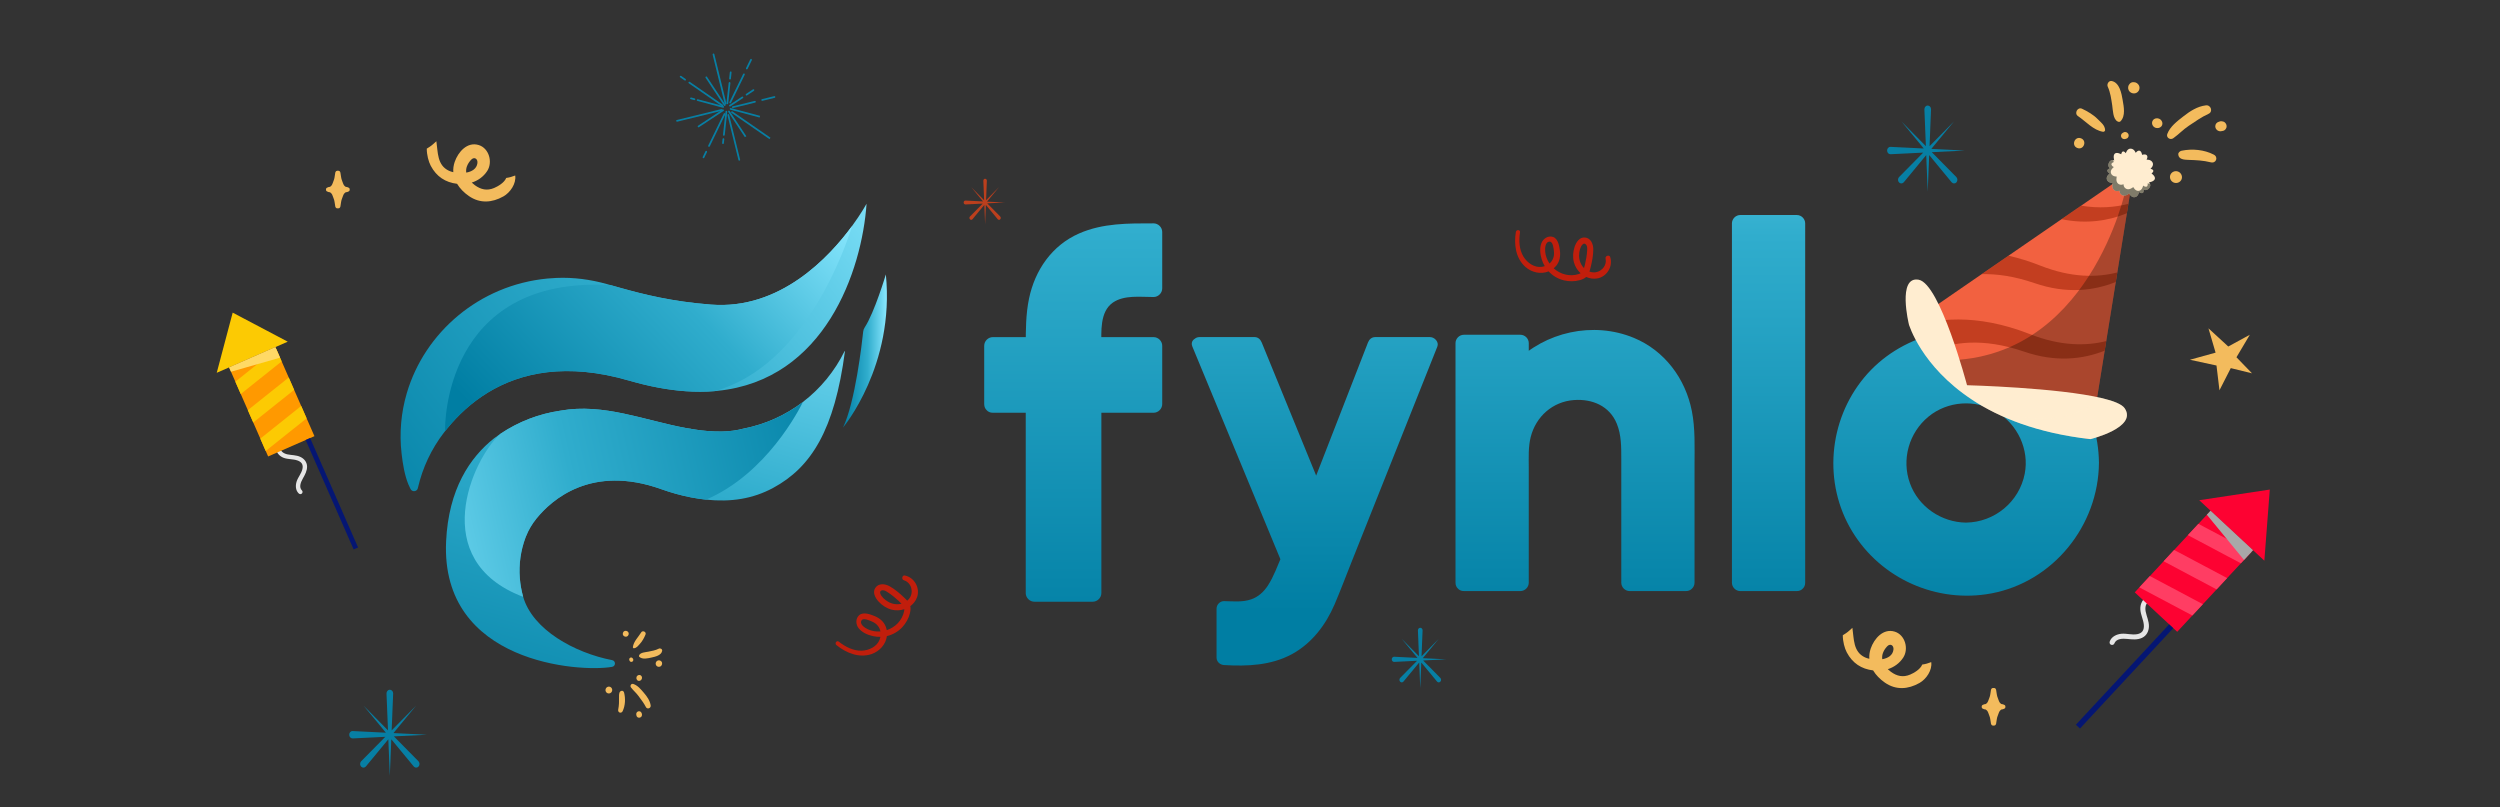 <svg xmlns="http://www.w3.org/2000/svg" xmlns:xlink="http://www.w3.org/1999/xlink" viewBox="0 0 1920 619.83"><rect x="0" y="0" width="1920" height="619.83" fill="#333333" stroke="none"/><defs><style> .cls-1 { fill: url(#linear-gradient-15); } .cls-2 { fill: url(#linear-gradient-13); } .cls-3 { fill: #931c00; } .cls-4 { fill: #f3bb5d; } .cls-5 { fill: #bc3f1d; } .cls-6 { fill: #c11e0c; } .cls-7 { fill: url(#linear-gradient-2); } .cls-8 { fill: url(#linear-gradient-10); } .cls-9 { fill: url(#linear-gradient-12); } .cls-10 { fill: #fff; } .cls-11 { fill: url(#linear-gradient-4); } .cls-12, .cls-13 { fill: #ffedd0; } .cls-14, .cls-13 { opacity: .3; } .cls-14, .cls-15 { fill: #000901; } .cls-14, .cls-16 { mix-blend-mode: overlay; } .cls-13, .cls-17, .cls-18 { mix-blend-mode: multiply; } .cls-19 { fill: #f26140; } .cls-20 { fill: url(#linear-gradient-3); } .cls-21 { fill: url(#linear-gradient-5); } .cls-16 { opacity: .5; } .cls-22 { isolation: isolate; } .cls-23 { fill: url(#linear-gradient-8); } .cls-24 { fill: #077fa4; } .cls-25 { fill: url(#linear-gradient-14); } .cls-26 { fill: #fcca03; } .cls-17 { fill: #ffd966; } .cls-27 { fill: #051673; } .cls-28 { fill: url(#linear-gradient-17); } .cls-29 { fill: url(#linear-gradient-7); } .cls-30 { fill: url(#linear-gradient-9); } .cls-31 { fill: url(#linear-gradient-11); } .cls-32 { fill: url(#linear-gradient-6); } .cls-33 { fill: #f90; } .cls-18 { fill: #a8a8a8; } .cls-34 { fill: #ff3d63; } .cls-35 { fill: #fd0232; } .cls-36 { fill: url(#linear-gradient-16); } .cls-37 { fill: url(#linear-gradient); } .cls-38 { fill: #e6e6e6; } </style><linearGradient id="linear-gradient" x1="270.44" y1="419.68" x2="679.5" y2="108.12" gradientUnits="userSpaceOnUse"><stop offset="0" stop-color="#007ea3"></stop><stop offset=".56" stop-color="#30adcd"></stop><stop offset="1" stop-color="#8ae8ff"></stop></linearGradient><linearGradient id="linear-gradient-2" x1="421.58" y1="616.5" x2="544.66" y2="160.75" xlink:href="#linear-gradient"></linearGradient><linearGradient id="linear-gradient-3" x1="512.87" y1="766.5" x2="513.29" y2="763.56" gradientTransform="translate(-68.01 -366.51) rotate(-7.04)" xlink:href="#linear-gradient"></linearGradient><linearGradient id="linear-gradient-4" x1="667.73" y1="330.32" x2="264.29" y2="420.75" xlink:href="#linear-gradient"></linearGradient><linearGradient id="linear-gradient-5" x1="394.4" y1="346.52" x2="620.72" y2="132.11" xlink:href="#linear-gradient"></linearGradient><linearGradient id="linear-gradient-6" x1="647.43" y1="269.54" x2="681.15" y2="269.54" xlink:href="#linear-gradient"></linearGradient><linearGradient id="linear-gradient-7" x1="824.21" y1="501.71" x2="824.21" y2="-70.69" xlink:href="#linear-gradient"></linearGradient><linearGradient id="linear-gradient-8" x1="824.21" y1="501.71" x2="824.21" y2="-70.69" xlink:href="#linear-gradient"></linearGradient><linearGradient id="linear-gradient-9" x1="1009.81" y1="469.61" x2="1009.81" y2="-27.22" xlink:href="#linear-gradient"></linearGradient><linearGradient id="linear-gradient-10" x1="1009.74" y1="469.61" x2="1009.74" y2="-27.22" xlink:href="#linear-gradient"></linearGradient><linearGradient id="linear-gradient-11" x1="1209.62" y1="492.31" x2="1209.62" y2="-62.14" xlink:href="#linear-gradient"></linearGradient><linearGradient id="linear-gradient-12" x1="1209.65" y1="492.31" x2="1209.65" y2="-62.14" xlink:href="#linear-gradient"></linearGradient><linearGradient id="linear-gradient-13" x1="1358.24" y1="492.31" x2="1358.24" y2="-62.14" xlink:href="#linear-gradient"></linearGradient><linearGradient id="linear-gradient-14" x1="1358.24" y1="492.31" x2="1358.24" y2="-62.14" xlink:href="#linear-gradient"></linearGradient><linearGradient id="linear-gradient-15" x1="1509.9" y1="492.31" x2="1509.9" y2="-62.14" xlink:href="#linear-gradient"></linearGradient><linearGradient id="linear-gradient-16" x1="1510.01" y1="492.31" x2="1510.01" y2="-62.14" xlink:href="#linear-gradient"></linearGradient><linearGradient id="linear-gradient-17" x1="1509.94" y1="492.31" x2="1509.94" y2="-62.14" xlink:href="#linear-gradient"></linearGradient></defs><g class="cls-22"><g id="Layer_1" data-name="Layer 1"><g><g><g><g><path class="cls-37" d="M313.64,372.08c-2.93-7.35-4.26-15.4-5.21-23.57-1.86-16.06-.35-31.77,3.96-46.47,13.68-46.64,55.61-83.11,108.04-88.13,2.27-.21,4.54-.37,6.79-.46,13.21-.57,26.4,1.17,39.06,4.77.89.25,1.78.5,2.68.76,2.13.6,4.29,1.22,6.49,1.84.26.07.52.15.78.22,18.5,5.18,39.85,10.56,69.81,12.91,52.95,4.15,90.7-36.27,108.32-60.34,7.13-9.74,10.96-16.8,11.17-17.13-3.56,51.2-31.85,135.44-114.58,143.71-.71.07-1.42.13-2.15.2-7.03.58-14.51.62-22.44.05-13.12-.94-27.48-3.56-43.24-8.14-47.82-13.91-82.97-6.3-108.3,9.11-12.78,7.76-23.06,17.52-31.21,27.49,0,0-.02,0-.02.02-.03.03-.06.07-.07.1-.55.66-1.08,1.32-1.6,1.99-.39.5-.78.99-1.16,1.49-9.52,12.42-16.22,26.74-19.75,41.98-.03.13-.06.27-.09.4-.64,2.8-4.46,3.21-5.67.6l-1.6-3.42Z"></path><path class="cls-7" d="M648.61,269.77c.08-.17.33-.09.3.1-7.96,60.4-25.89,89.1-55.26,104.91-15.36,8.27-32.22,10.99-51.45,8.95-3.68-.4-7.46-.96-11.33-1.7-7.89-1.51-15.63-3.71-23.19-6.41-53.44-19.06-83.93,8.16-95.63,22.57-3.36,4.14-6.12,8.76-8.07,13.72-.16.35-.3.71-.43,1.06-3.6,9.66-5.19,20.24-4.32,31.17.39,4.84,1.25,9.53,2.51,14.03,7.22,25.5,39.6,43.24,68.42,48.83,2.91.56,2.79,4.75-.15,5.15,0,0,0,0,0,0-24.23,4.35-131.75-2.49-127.4-96.33,1.87-40.31,18.4-64.54,36.65-79.05.06-.05.14-.12.2-.16,1.65-1.23,3.34-2.44,5.06-3.59,13.44-8.98,29.02-15.17,46.02-17.65.11-.02.17-.02.17-.02,32.81-5.8,64.24,7.52,96.21,13.43,5.31.99,10.64,1.77,15.99,2.22h.04c3.73.32,7.47.47,11.22.43,6.01-.06,11.72-.88,17.16-2.31,16.94-3.32,32.29-10.46,45.29-20.4,13.52-10.34,24.47-23.71,31.97-38.96Z"></path><path class="cls-20" d="M542.93,331c-5.43-.34-10.77-1.09-15.99-2.21,5.32.98,10.64,1.76,15.99,2.21Z"></path><path class="cls-11" d="M616.64,308.72c-2.78,5.7-27.92,55.19-74.43,75-3.68-.4-7.46-.96-11.33-1.7-7.89-1.51-15.63-3.71-23.19-6.41-53.44-19.06-83.93,8.16-95.63,22.57-3.36,4.14-6.12,8.76-8.07,13.72-.16.35-.3.71-.43,1.06-3.6,9.66-5.19,20.24-4.32,31.17.39,4.84,1.25,9.53,2.51,14.03.01.14.01.21.01.21-74.01-28.05-38.91-105.75-17.81-124.86.19-.17.39-.34.58-.5,13.48-9.01,29.13-15.21,46.2-17.67,32.81-5.8,64.24,7.52,96.21,13.43,5.31.99,10.64,1.77,15.99,2.22h.04c3.73.32,7.47.47,11.22.43,6.01-.06,11.72-.88,17.16-2.31,16.94-3.32,32.29-10.46,45.29-20.4Z"></path><path class="cls-21" d="M654.37,173.61c-4.8,15.62-35.74,107.55-105.56,126.78-7.03.58-14.51.62-22.44.05-13.12-.94-27.48-3.56-43.24-8.14-47.82-13.91-82.97-6.3-108.3,9.11-12.78,7.76-23.06,17.52-31.21,27.49,0,0-.02,0-.02.02-.02.01-.05.05-.07.1-.55.66-1.08,1.32-1.6,1.99-.1-.76-.09-1.56-.09-1.56,0,0-2.18-117.96,127.15-110.49,2.13.6,4.29,1.22,6.49,1.84.26.07.52.15.78.22,18.5,5.18,39.85,10.56,69.81,12.91,52.95,4.15,90.7-36.27,108.32-60.34Z"></path></g><path class="cls-32" d="M662.93,254.63c-1,9.41-6.17,54.35-15.5,73.7,0,0,39.89-47.36,32.9-117.59,0,0-8.67,29.16-16.32,40.84-.6.92-.97,1.96-1.08,3.05Z"></path></g><g><g><path class="cls-29" d="M762.48,310.36v-44.83h31.91v-10.25c0-54.71,29.25-77.12,75.98-77.12h15.58v43.31h-11.78c-22.41,0-34.95,7.97-34.95,36.85v7.22h46.73v44.83h-46.73v145.12h-44.83v-145.12h-31.91Z"></path><path class="cls-23" d="M769.11,310.36v-44.83c-2.21,2.21-4.42,4.42-6.63,6.63h31.91c3.58,0,6.63-3.04,6.63-6.63,0-24.16,1.14-51.31,21.86-67.55,17.96-14.08,41.49-13.19,63.06-13.19-2.21-2.21-4.42-4.42-6.63-6.63v43.31c2.21-2.21,4.42-4.42,6.63-6.63-13.32,0-28.22-1.16-39.52,7.23-13.65,10.13-13.83,28.03-13.83,43.47,0,3.58,3.04,6.63,6.63,6.63h46.73c-2.21-2.21-4.42-4.42-6.63-6.63v44.83c2.21-2.21,4.42-4.42,6.63-6.63h-46.73c-3.58,0-6.63,3.04-6.63,6.63v145.12c2.21-2.21,4.42-4.42,6.63-6.63h-44.83c2.21,2.21,4.42,4.42,6.63,6.63v-145.12c0-3.58-3.04-6.63-6.63-6.63h-31.91c-8.53,0-8.54,13.26,0,13.26h31.91c-2.21-2.21-4.42-4.42-6.63-6.63v145.12c0,3.58,3.04,6.63,6.63,6.63h44.83c3.58,0,6.63-3.04,6.63-6.63v-145.12c-2.21,2.21-4.42,4.42-6.63,6.63h46.73c3.58,0,6.63-3.04,6.63-6.63v-44.83c0-3.58-3.04-6.63-6.63-6.63h-46.73c2.21,2.21,4.42,4.42,6.63,6.63,0-10.84-1.31-26.11,8.85-33.16,8.64-5.99,21.29-4.27,31.25-4.27,3.58,0,6.63-3.04,6.63-6.63v-43.31c0-3.58-3.04-6.63-6.63-6.63-19.46,0-38.91-.24-57.11,7.72-20.85,9.11-33.97,28.06-38.54,50.01-2.5,11.99-2.52,24.09-2.52,36.27,2.21-2.21,4.42-4.42,6.63-6.63h-31.91c-3.58,0-6.63,3.04-6.63,6.63v44.83c0,8.53,13.26,8.54,13.26,0Z"></path></g><g><path class="cls-30" d="M921.27,264.62h42.21l47.48,116.07,45.17-116.07h42.21l-77.49,194.55c-12.53,31.32-34.95,46.16-65.62,46.16-4.95,0-10.22,0-15.17-.33v-37.59c2.97,0,5.93.33,9.23.33,15.5,0,26.05-5.94,33.63-23.08l6.6-15.17-68.26-164.87Z"></path><path class="cls-8" d="M921.27,270.37h42.21c-1.85-1.41-3.7-2.82-5.55-4.22,13.85,33.86,27.71,67.72,41.56,101.59,1.97,4.83,3.95,9.65,5.92,14.48,2.19,5.35,8.95,5.51,11.1,0,13.18-33.87,26.37-67.75,39.55-101.62,1.87-4.81,3.75-9.63,5.62-14.44-1.85,1.41-3.7,2.82-5.55,4.22h42.21c-1.85-2.43-3.7-4.86-5.55-7.28-12.09,30.35-24.18,60.7-36.26,91.05-13.58,34.1-27.11,68.23-40.75,102.31-4.73,11.82-11.56,23.11-21.72,31.03-15.55,12.13-35.1,12.88-53.99,11.76,1.92,1.92,3.84,3.84,5.75,5.75v-37.59c-1.92,1.92-3.84,3.84-5.75,5.75,14.73.24,28.86.03,39.33-11.98,6.99-8.01,10.61-18.39,14.77-28.03,1.79-4.14.54-6.1-1-9.81-2.3-5.56-4.6-11.11-6.9-16.67-15.5-37.44-31-74.89-46.5-112.33-4.31-10.42-8.63-20.84-12.94-31.25-2.79-6.75-13.93-3.79-11.1,3.06,7.66,18.5,15.32,37,22.98,55.5,12.28,29.67,24.56,59.33,36.85,89,2.81,6.79,5.62,13.58,8.43,20.37.19-1.48.39-2.96.58-4.43-3.36,7.73-6.26,16.11-10.88,23.19-3.11,4.76-7.39,8.69-12.84,10.54-6.8,2.3-13.74,1.46-20.78,1.35-3.11-.05-5.75,2.68-5.75,5.75v37.59c0,3.25,2.64,5.57,5.75,5.75,17.9,1.06,36.16.32,52.25-8.44,15.21-8.28,25.95-22.53,32.67-38.22,4.36-10.17,8.25-20.56,12.35-30.84,17.42-43.73,34.84-87.46,52.25-131.19,4.77-11.97,9.53-23.94,14.3-35.9,1.41-3.55-2.15-7.28-5.55-7.28h-42.21c-2.75,0-4.62,1.83-5.55,4.22-13.18,33.87-26.37,67.75-39.55,101.62-1.87,4.81-3.75,9.63-5.62,14.44h11.1c-13.85-33.86-27.71-67.72-41.56-101.59-1.97-4.83-3.95-9.65-5.92-14.48-.98-2.39-2.8-4.22-5.55-4.22h-42.21c-7.4,0-7.42,11.51,0,11.51Z"></path></g><g><path class="cls-31" d="M1124.24,447.53v-183.99h43.42v19.87c13.62-14.35,33.49-23.55,55.2-23.55,42.68,0,72.12,30.18,72.12,76.91v110.76h-43.42v-101.56c0-30.91-16.19-45.26-39.37-45.26-25.02,0-44.53,18.4-44.53,47.47v99.35h-43.42Z"></path><path class="cls-9" d="M1130.67,447.53c0-20.67,0-41.34,0-62.01,0-33,0-66.01,0-99.01v-22.97c-2.14,2.14-4.28,4.28-6.42,6.42h43.42c-2.14-2.14-4.28-4.28-6.42-6.42v19.87c0,5.5,7.06,8.56,10.96,4.54,19.43-20.03,49.24-26.91,75.54-17.48,22.17,7.95,35.69,28.17,39.61,50.75,2.02,11.62,1.21,23.98,1.21,35.73v90.58c2.14-2.14,4.28-4.28,6.42-6.42h-43.42c2.14,2.14,4.28,4.28,6.42,6.42v-93.64c0-10.12.07-20.33-3.22-30.05-5.2-15.35-17.4-26.3-33.54-28.81-17.39-2.71-35.8,2.65-47.36,16.35-15.73,18.65-12.62,44.04-12.62,66.74v69.4c2.14-2.14,4.28-4.28,6.42-6.42h-43.42c-8.26,0-8.28,12.84,0,12.84h43.42c3.47,0,6.42-2.94,6.42-6.42v-88.33c0-7.87-.46-15.94,1.51-23.62,4.03-15.71,16.82-27.12,33.16-28.33,14.12-1.05,27.4,4.53,32.96,18.19,3.55,8.71,3.43,18.06,3.43,27.28,0,10.45,0,20.91,0,31.36v63.45c0,3.47,2.94,6.42,6.42,6.42h43.42c3.47,0,6.42-2.94,6.42-6.42,0-30.19,0-60.38,0-90.58,0-13.77.62-27.69-2.06-41.27-4.94-24.94-20.9-46.42-44.61-56.21-31.13-12.86-68.27-4.67-91.6,19.39,3.65,1.51,7.31,3.03,10.96,4.54v-19.87c0-3.47-2.94-6.42-6.42-6.42h-43.42c-3.47,0-6.42,2.94-6.42,6.42,0,20.67,0,41.34,0,62.01,0,33,0,66.01,0,99.01v22.97c0,8.26,12.84,8.28,12.84,0Z"></path></g><g><path class="cls-2" d="M1379.96,447.53h-43.42V171.55h43.42v275.98Z"></path><path class="cls-25" d="M1379.96,441.11h-43.42c2.14,2.14,4.28,4.28,6.42,6.42V171.55c-2.14,2.14-4.28,4.28-6.42,6.42h43.42c-2.14-2.14-4.28-4.28-6.42-6.42v275.98c0,8.26,12.84,8.28,12.84,0V171.55c0-3.47-2.94-6.42-6.42-6.42h-43.42c-3.47,0-6.42,2.94-6.42,6.42v275.98c0,3.47,2.94,6.42,6.42,6.42h43.42c8.26,0,8.28-12.84,0-12.84Z"></path></g><g><path class="cls-1" d="M1605.58,355.53c0,52.62-42.68,95.67-95.67,95.67s-95.67-43.05-95.67-95.67,43.05-95.67,95.67-95.67,95.67,42.69,95.67,95.67ZM1509.91,407.79c28.7,0,52.25-23.55,52.25-52.26s-23.55-52.25-52.25-52.25-52.25,23.55-52.25,52.25,23.55,52.26,52.25,52.26Z"></path><g><path class="cls-36" d="M1599.16,355.53c-.29,37.23-23.89,71.7-59.31,84.12-35.52,12.46-75.18,1.11-99.11-27.83-23.97-28.99-26.45-71.35-6.77-103.22s58.14-48.26,94.6-40.4c41.04,8.84,70.26,45.52,70.58,87.32.06,8.26,12.9,8.28,12.84,0-.32-42.43-26.61-80.63-66.36-95.68-39.84-15.08-86.81-2.62-113.98,30.15-27.49,33.16-31.62,81.17-9.14,118.17,22.09,36.37,65.04,55.41,106.81,47.59,47.68-8.93,82.3-52.15,82.67-100.23.06-8.26-12.78-8.27-12.84,0Z"></path><path class="cls-28" d="M1509.91,414.21c24.43-.34,46.22-15.46,54.96-38.3,8.76-22.89,1.36-49.98-17.58-65.45-19-15.52-46.11-18.04-67.32-5.32-21.07,12.64-32.04,37.28-27.67,61.37,4.99,27.5,30.05,47.31,57.61,47.7,8.27.11,8.27-12.73,0-12.84-19-.26-36.52-12.13-43.06-30.17-6.63-18.29-.77-38.93,14.23-51.23,14.74-12.08,35.99-13.51,52.28-3.74,16.1,9.66,25.24,28.99,21.64,47.57-4.19,21.62-23.16,37.27-45.1,37.57-8.26.11-8.28,12.96,0,12.84Z"></path></g></g></g></g><g><g><g><g><path class="cls-24" d="M557.21,80.29c-.3,0-.58-.2-.65-.51,0,0-9.02-36.86-9.27-37.86,0,0,0,0,0,0,0,0,0,0,0,0,0,0,0,0,0-.01h0c-.08-.35.14-.72.49-.81.47-.11.67.16.8.5h.02s.01.06.02.09c.03.11.06.22.09.33l9.17,37.45c.09.36-.13.72-.49.81-.05.01-.11.02-.16.02Z"></path><path class="cls-24" d="M567.77,123.41c-.3,0-.58-.2-.65-.51l-8.34-34.07c-.02-.09-.05-.19-.06-.28-.01-.03-.02-.05-.03-.08h.01c-.05-.36,0-.71.47-.83.36-.09.72.14.81.49h0s0,0,0,0c0,0,0,0,0,0h0c.25,1.02,8.35,34.1,8.43,34.44.09.36-.13.72-.49.81-.05.01-.11.02-.16.02Z"></path></g><g><path class="cls-24" d="M526.21,61.91c-.13,0-.26-.04-.38-.12l-2.51-1.74c-.34-.23-.6-.41-.8-.57-.04-.02-.08-.04-.12-.06v-.02c-.42-.36-.44-.55-.18-.92.21-.3.63-.37.93-.17h0s0,0,0,0c0,0,0,0,0,0,0,0,0,0,0,0,.17.12,1.45,1,3.41,2.36.3.21.38.63.17.93-.13.19-.34.29-.55.29Z"></path><path class="cls-24" d="M554.85,81.72c-.13,0-.26-.04-.38-.12l-25.47-17.63c-.3-.21-.38-.63-.17-.93.21-.3.63-.38.93-.17l25.47,17.63c.3.21.38.63.17.93-.13.19-.34.29-.55.29Z"></path><path class="cls-24" d="M590.97,106.87l-28.84-19.96c-.08-.05-.16-.11-.24-.17-.03-.01-.05-.03-.08-.05h0c-.27-.24-.47-.54-.19-.94.21-.3.63-.37.93-.17h0s0,0,.01,0c0,0,0,0,0,0,.82.57,29.15,20.17,29.15,20.17l-.76,1.1Z"></path></g><g><path class="cls-24" d="M573.53,53.28c-.1,0-.2-.02-.29-.07-.33-.16-.47-.56-.31-.9l3.04-6.23c.07-.13.13-.27.2-.38,0-.03.02-.06.04-.1h.02c.21-.34.46-.53.89-.32.33.16.46.57.31.9h0s0,0,0,.01c0,0,0,0,0,0,0,0,0,0,0,0-.13.26-1.44,2.95-3.27,6.7-.12.24-.35.38-.6.38Z"></path><path class="cls-24" d="M560.79,79.41c-.1,0-.2-.02-.29-.07-.33-.16-.47-.56-.31-.9l10.55-21.65c.16-.33.56-.47.9-.31.33.16.47.56.31.9l-10.55,21.65c-.12.24-.35.38-.6.38Z"></path><path class="cls-24" d="M544.51,112.78c-.1,0-.2-.02-.29-.07-.33-.16-.47-.56-.31-.9l2.48-5.11c4.3-8.87,9.17-18.89,9.44-19.46,0,0,0,0,0-.01,0,0,0,0,0,0,0,0,0,0,0,0h0c.17-.33.57-.48.9-.31.43.21.42.53.29.89h.02s-.03.07-.05.09c-.05.12-.11.24-.17.37l-11.71,24.13c-.12.24-.35.38-.6.38Z"></path><path class="cls-24" d="M540.27,121.51c-.1,0-.2-.02-.29-.07-.33-.16-.47-.56-.31-.9l2.1-4.33c.16-.33.56-.47.9-.31.33.16.47.56.31.9l-2.1,4.33c-.12.24-.35.38-.6.38Z"></path></g><g><path class="cls-24" d="M519.99,93.48c-.3,0-.59-.2-.67-.51-.12-.47.17-.68.5-.8h0s.06-.03.09-.03c.1-.03.2-.06.29-.08l33.77-8.27c.36-.09.72.13.81.49.09.36-.13.72-.49.81,0,0-33.18,8.12-34.13,8.36,0,0,0,0,0,0,0,0-.01,0-.01,0h0s-.1.02-.15.02Z"></path><path class="cls-24" d="M562.8,82.99c-.3,0-.59-.2-.67-.51-.12-.47.18-.68.5-.8h0s.06-.02.09-.03c.09-.03.19-.05.27-.07l16.65-4.08c.36-.09.72.13.81.49.09.36-.13.72-.49.81l-12,2.94c-2.8.69-4.73,1.16-4.97,1.22,0,0-.01,0-.02,0,0,0,0,0,0,0h0s-.1.02-.15.02Z"></path><path class="cls-24" d="M585.35,77.47c-.3,0-.58-.2-.65-.51-.09-.36.13-.72.49-.81l9.46-2.32c.36-.09.72.13.81.49.09.36-.13.72-.49.81l-9.46,2.32c-.05.01-.11.02-.16.02Z"></path></g></g><g><g><path class="cls-24" d="M556.57,81.38c-.22,0-.43-.11-.56-.3,0,0-13.75-20.76-14.13-21.33,0,0,0,0,0,0,0,0,0,0,0,0,0,0,0,0,0,0h0c-.2-.31-.12-.73.19-.93.38-.25.57-.23.91.2h.02s.05.06.06.11c.15.2.32.46.54.8l13.53,20.43c.2.31.12.72-.19.93-.11.08-.24.11-.37.11Z"></path><path class="cls-24" d="M572.1,105.38l-10.85-16.38c-.96-1.44-1.53-2.31-1.84-2.85-.06-.05-.12-.1-.17-.17l.05-.04c-.31-.61-.17-.7.13-.9.31-.2.72-.11.93.19h0s0,0,0,0h0s0,0,0,0c.38.58,12.85,19.4,12.85,19.4l-1.12.74Z"></path></g><g><path class="cls-24" d="M533.33,76.91c-.06,0-.11,0-.17-.02-1.19-.32-1.96-.52-2.43-.68-.07,0-.13,0-.2-.02v-.05c-.63-.24-.59-.4-.49-.78.1-.36.47-.56.83-.47,0,0,.01,0,.02,0,.15.04,1.13.3,2.62.7.36.1.57.46.48.82-.08.3-.35.5-.65.5Z"></path><path class="cls-24" d="M555.42,82.79c-.06,0-.12,0-.17-.02l-19.65-5.24c-.36-.09-.57-.46-.48-.82.1-.36.46-.57.82-.47l19.65,5.24c.36.09.57.46.47.82-.08.3-.35.5-.65.5Z"></path><path class="cls-24" d="M583.41,90.27l-18.99-5.06c-1.67-.45-2.68-.71-3.26-.91-.08,0-.16,0-.24-.02l.02-.06c-.64-.25-.6-.41-.5-.76.09-.36.47-.56.82-.47h0s0,0,0,0c0,0,0,0,0,0,.69.18,22.49,5.99,22.49,5.99l-.35,1.29Z"></path></g><g><path class="cls-24" d="M560.65,61.07s-.05,0-.07,0c-.37-.04-.63-.37-.59-.74l.25-2.29c.16-1.45.26-2.41.28-2.57,0,0,0,0,0-.01.04-.37.38-.64.74-.6.39.04.55.06.55.74h.05c0,.07-.03.14-.05.2-.02.48-.1,1.23-.23,2.39l-.25,2.29c-.04.34-.33.6-.67.6Z"></path><path class="cls-24" d="M558.58,80.05s-.05,0-.07,0c-.37-.04-.63-.37-.59-.74l1.71-15.72c.04-.37.36-.63.74-.59.37.04.63.37.59.74l-1.71,15.72c-.04.34-.33.6-.67.6Z"></path><path class="cls-24" d="M555.93,104.27s-.05,0-.07,0c-.37-.04-.63-.37-.59-.74,1.19-11.11,1.87-17.41,1.91-17.82,0,0,0,0,0-.02.04-.37.37-.65.74-.6.48.05.58.36.58.74h.02s0,.07-.02.1c0,.12-.02.25-.03.37l-1.86,17.37c-.04.34-.33.6-.67.6Z"></path><path class="cls-24" d="M555.25,110.61s-.05,0-.07,0c-.37-.04-.63-.37-.59-.74l.34-3.14c.04-.37.36-.64.74-.59.37.04.63.37.59.74l-.34,3.14c-.04.34-.33.6-.67.6Z"></path></g><g><path class="cls-24" d="M536.31,97.8c-.18,0-.26-.12-.38-.31-.2-.31-.11-.72.19-.93h0s0,0,0,0c0,0,0,0,0,0,0,0,0,0,0,0,.57-.38,19.23-12.74,19.23-12.74l.74,1.12-16.24,10.76c-1.43.95-2.29,1.51-2.82,1.82-.05.06-.1.12-.17.17l-.04-.05c-.24.12-.4.18-.52.18Z"></path><path class="cls-24" d="M560.61,81.81c-.22,0-.43-.1-.56-.3-.26-.39-.11-.66.2-.91h0s.06-.05.09-.07c.11-.08.23-.16.36-.25l9.13-6.05c.31-.2.73-.12.93.19.2.31.12.72-.19.93l-9.57,6.34s0,0,0,0h0c-.11.08-.24.11-.37.11Z"></path><path class="cls-24" d="M573.33,73.39c-.22,0-.43-.11-.56-.3-.2-.31-.12-.72.19-.93l5.33-3.53c.31-.2.72-.12.93.19.2.31.12.72-.19.93l-5.33,3.53c-.11.08-.24.11-.37.11Z"></path></g></g></g><g><path class="cls-19" d="M1466.01,249.06c6.96,9.57,14.33,18.38,22.08,26.39.4.41.8.83,1.2,1.24,20.27,20.68,43.14,36.18,68.46,46.78,15.04,6.3,30.95,10.87,47.68,13.78l33.36-206.64v-.05s.01-.06.01-.06l.08-.47-1.05.72-171.83,118.31Z"></path><g class="cls-16"><path class="cls-10" d="M1609.09,314.62c-15.53,3.83-34.96,3.72-58.19-5.42-12.85-5.06-24.7-8.11-35.46-9.73,13.23,9.75,27.34,17.74,42.31,24.01,3.43,1.44,6.9,2.78,10.41,4.03,15.04,1.54,28.34-.97,39.72-5.43l1.2-7.45Z"></path><path class="cls-3" d="M1583.25,168.34c19.45,3.99,36.29,1.13,50.19-4.57l1.17-7.25c-10.33,2.73-22.44,3.73-36.29,1.44l-15.07,10.38Z"></path><path class="cls-3" d="M1554.41,270.02c24.45,8.42,45.31,5.93,62-.71l1.19-7.38c-15.6,3.93-35.18,3.91-58.62-5.32-42.21-16.62-73.59-11.59-91.36-5.37,4.89,6.58,9.98,12.79,15.25,18.62,16.08-7.07,39.68-10.81,71.54.16Z"></path><path class="cls-3" d="M1562.48,217.43c24.67,8.5,45.68,5.88,62.44-.89l1.18-7.32c-15.67,4.05-35.39,4.11-59.06-5.2-8.63-3.4-16.81-5.89-24.51-7.65l-20.6,14.19c11.64-.29,25.12,1.56,40.55,6.88Z"></path></g><path class="cls-14" d="M1489.29,276.69c20.27,20.68,43.14,36.18,68.46,46.78,15.04,6.3,30.95,10.87,47.68,13.78l33.36-206.64v-.05s.01-.06.01-.06l.08-.47-1.05.72-5.15,14.15s-27.91,134.96-143.4,131.79Z"></path><g><path class="cls-12" d="M1466.01,249.06s9.17,32.05,48.53,57.94c20.81,13.68,50.09,25.65,90.89,30.25,0,0,36.3-8.81,26.34-23.67-2.06-3.08-8.44-5.64-17.26-7.76-33.88-8.17-103.83-9.97-103.83-9.97,0,0-20.63-78.16-37.19-81.04-16.56-2.88-7.48,34.25-7.48,34.25Z"></path><path class="cls-13" d="M1514.54,307c20.81,13.68,50.09,25.65,90.89,30.25,0,0,36.3-8.81,26.34-23.67-2.06-3.08-8.44-5.64-17.26-7.76-14.93,11.99-47.56,27.79-99.97,1.18Z"></path></g><g><path class="cls-12" d="M1650.36,140.08s3.93-.55,4.56-2.63c.63-2.08-2.56-4.24-2.56-4.24,0,0,1.62-1.04,1.37-2.17-.25-1.13-2.17-1.37-2.17-1.37,0,0,2.92-2.43,1.59-4.92-1.32-2.49-4.61-2.09-4.61-2.09,0,0,1.37-2.17.14-3.49-.74-.8-2.41-.63-3.58-.25-.17-1.22-.72-2.8-1.76-3.13-1.73-.54-3.1,1.63-3.1,1.63,0,0-1.05-3.14-3.86-3.27-2.82-.13-3.76,3.55-3.76,3.55,0,0-1.04-1.62-2.17-1.37-1.13.25-1.37,2.17-1.37,2.17,0,0-3.31-1.96-4.92-.5-1.61,1.46-.42,5.25-.42,5.25,0,0-2.68-1.28-4.06,1.7-1.39,2.98.78,4.35.78,4.35,0,0-2.37.7-1.99,2.05.39,1.35,1.85,1.86,1.85,1.86,0,0-3.15,2.14-2.21,4.8.94,2.66,4.44,2.52,4.44,2.52,0,0-1.21,3.93,1.29,5.65,1.4.97,2.87.66,3.88.21.03,1.11.38,2.56,1.86,3.42,2.62,1.52,5.65-1.26,5.65-1.26,0,0,1.38,3.22,4.18,2.93,2.8-.29,3.39-4.06,3.39-4.06,0,0,1.09,1.11,2.48.88,1.38-.23,1-2.67,1-2.67,0,0,2.17,1.37,4.27-1.16,2.1-2.53-.2-4.4-.2-4.4Z"></path><g class="cls-16"><path class="cls-15" d="M1651.13,141.07c-1.01.09-1.72-.35-1.72-.35,0,0,.38,2.45-1,2.67-1.38.23-2.48-.88-2.48-.88,0,0-.59,3.76-3.39,4.06-2.81.29-4.18-2.93-4.18-2.93,0,0-3.03,2.78-5.65,1.26-1.47-.85-1.83-2.31-1.86-3.42-1.01.45-2.48.75-3.88-.21-2.5-1.72-1.29-5.65-1.29-5.65,0,0-3.5.14-4.44-2.52s2.21-4.8,2.21-4.8c0,0-1.47-.51-1.85-1.86-.39-1.35,1.99-2.05,1.99-2.05,0,0-.71-.45-1.06-1.41-.89-.03-2.06.31-2.84,1.98-1.39,2.98.78,4.35.78,4.35,0,0-2.37.7-1.99,2.05.39,1.35,1.85,1.86,1.85,1.86,0,0-3.15,2.14-2.21,4.8.94,2.66,4.44,2.52,4.44,2.52,0,0-1.21,3.93,1.29,5.65,1.4.97,2.87.66,3.88.21.03,1.11.38,2.56,1.86,3.42,2.62,1.52,5.65-1.26,5.65-1.26,0,0,1.38,3.22,4.18,2.93,2.8-.29,3.39-4.06,3.39-4.06,0,0,1.09,1.11,2.48.88,1.38-.23,1-2.67,1-2.67,0,0,2.17,1.37,4.27-1.16,1.17-1.41.97-2.62.57-3.41Z"></path></g></g></g><path class="cls-24" d="M1070.74,508.34l17.59-.87-12.99,13.16s-.08.08-.11.13c-.67.81-.62,2.06.11,2.8.73.74,1.86.68,2.53-.13l12.08-14.64.8,19.73.8-19.73,12.09,14.64s.07.09.11.13c.73.74,1.86.68,2.53-.13.67-.81.62-2.06-.11-2.8l-13.22-13.39,17.81-.88-18.06-.89,12.2-14.78-13.16,13.33.8-19.82c0-.06,0-.12,0-.18-.04-1.09-.88-1.94-1.87-1.89-.99.05-1.75.98-1.71,2.07l.8,19.82-13.16-13.33,12.03,14.58-17.89-.89c-.05,0-.11,0-.16,0-.99.05-1.75.98-1.71,2.07.04,1.09.88,1.94,1.87,1.89Z"></path><path class="cls-5" d="M741.5,157.02l13.24-.66-9.78,9.9s-.06.06-.09.09c-.5.61-.46,1.55.09,2.11.55.56,1.4.51,1.9-.09l9.1-11.02.6,14.85.6-14.85,9.1,11.02s.06.06.09.09c.55.56,1.4.51,1.9-.09.5-.61.46-1.55-.09-2.11l-9.95-10.08,13.41-.66-13.59-.67,9.18-11.12-9.9,10.03.6-14.92s0-.09,0-.13c-.03-.82-.66-1.46-1.41-1.43-.74.04-1.32.73-1.29,1.56l.6,14.92-9.9-10.03,9.06,10.97-13.47-.67s-.08,0-.12,0c-.74.04-1.32.73-1.29,1.56.03.82.66,1.46,1.41,1.43Z"></path><path class="cls-24" d="M270.85,567.11l25.07-1.24-18.52,18.76c-.05.06-.11.12-.16.18-.95,1.15-.88,2.94.16,4,1.04,1.05,2.66.97,3.61-.18l17.23-20.87,1.14,28.13,1.14-28.13,17.23,20.87c.05.06.11.12.16.18,1.04,1.05,2.66.97,3.61-.18.95-1.15.88-2.94-.16-4l-18.84-19.09,25.39-1.26-25.74-1.28,17.39-21.07-18.76,19,1.14-28.26c0-.08,0-.17,0-.25-.06-1.56-1.26-2.77-2.66-2.7-1.41.07-2.5,1.39-2.44,2.95l1.14,28.26-18.76-19,17.15,20.78-25.51-1.26c-.07,0-.15,0-.23,0-1.41.07-2.5,1.39-2.44,2.95.06,1.56,1.26,2.77,2.67,2.7Z"></path><path class="cls-24" d="M1451.95,118.45l25.07-1.24-18.52,18.76c-.05.06-.11.12-.16.18-.95,1.15-.88,2.94.16,4,1.04,1.05,2.66.97,3.61-.18l17.23-20.87,1.14,28.13,1.14-28.13,17.23,20.87c.05.06.11.12.16.18,1.04,1.05,2.66.97,3.61-.18.95-1.15.88-2.94-.16-4l-18.84-19.09,25.39-1.26-25.74-1.28,17.39-21.07-18.76,19,1.14-28.26c0-.08,0-.17,0-.25-.06-1.56-1.26-2.77-2.66-2.7-1.41.07-2.5,1.39-2.44,2.95l1.14,28.26-18.76-19,17.15,20.78-25.51-1.26c-.07,0-.15,0-.23,0-1.41.07-2.5,1.39-2.44,2.95.06,1.56,1.26,2.77,2.67,2.7Z"></path><polygon class="cls-4" points="1727.87 257.09 1717.6 274.38 1729.54 286.72 1713.24 282.71 1704.55 299.74 1702.27 280.71 1681.86 276.29 1701.57 270.83 1696.1 252.16 1711.31 266.12 1727.87 257.09"></polygon><path class="cls-6" d="M689.98,461.32c-2.54-2.36-5.29-4.56-8.19-6.46-1.18-.77-2.62-1.7-4.1-1.55-1.49.15-2.11,1.12-1.64,2.52.9,2.68,3.62,4.87,5.95,6.26,3.13,1.87,6.95,2.45,10.35,1.54-.77-.8-1.58-1.57-2.38-2.32M670.2,477.57c-1.76-.81-7.13-3.34-8.49-1.18-1.95,3.12,2.82,6.03,5.08,7.02,3.04,1.33,6.26,1.78,9.39,1.53-.62-3.14-2.68-5.85-5.98-7.37M694.93,441.98c7.36,1.51,11.97,9.72,9.31,16.85-1.04,2.79-2.87,5.04-5.12,6.69.39,1.83.12,3.74-.33,5.57-.98,3.92-3.04,7.53-5.76,10.5-3.26,3.54-7.41,5.88-11.89,6.92-.81,6.29-5.61,11.76-11.91,13.85-9.55,3.17-19.42-.92-26.86-6.95-1.58-1.28.17-3.9,1.8-2.63,5.01,3.89,10.98,7.1,17.49,6.94,5.63-.14,11.83-3.02,13.94-8.55.26-.69.46-1.38.59-2.07-1.91.04-3.84-.14-5.76-.56-3.96-.86-8.35-2.76-10.94-6.01-2.3-2.86-2.58-7.42.33-10.03,3.1-2.79,8.62-.71,11.97.68,3.83,1.59,7.08,4.29,8.55,8.26.31.84.52,1.69.67,2.52,6.45-2.11,11.83-7.33,13.33-14.47.12-.58.19-1.12.2-1.64-3.11,1.02-6.53,1.19-9.75.36-3.9-1.01-7.44-3.32-10.12-6.3-2.49-2.77-4.81-7.03-2.33-10.56,2.58-3.67,7.5-3,10.91-1.09,4.17,2.33,7.97,5.65,11.4,8.94.71.68,1.44,1.37,2.12,2.11.63-.55,1.22-1.18,1.74-1.9,3.41-4.78,1.42-12.01-4.36-13.79-2-.62-1.33-4.09.8-3.66"></path><path class="cls-6" d="M1217.36,202.7c.8-3.37,1.35-6.85,1.57-10.31.09-1.41.18-3.12-.68-4.33-.87-1.23-2.01-1.28-3-.17-1.88,2.1-2.44,5.55-2.5,8.27-.08,3.65,1.31,7.26,3.78,9.76.31-1.07.59-2.15.84-3.22M1193.46,193.53c-.17-1.93-.62-7.85-3.16-7.96-3.68-.15-3.85,5.43-3.59,7.88.35,3.3,1.54,6.32,3.31,8.92,2.43-2.09,3.76-5.22,3.45-8.84M1236.62,197.44c2.33,7.15-2.54,15.21-10.05,16.42-2.94.47-5.79,0-8.35-1.15-1.4,1.25-3.19,1.95-5.01,2.46-3.89,1.09-8.04,1.08-11.97.17-4.69-1.09-8.77-3.53-11.89-6.92-5.87,2.41-13,.94-17.93-3.51-7.48-6.73-8.8-17.34-7.23-26.79.34-2,3.47-1.78,3.17.26-.91,6.28-.74,13.05,2.61,18.64,2.9,4.82,8.47,8.79,14.32,7.9.73-.11,1.43-.28,2.09-.51-.98-1.64-1.78-3.41-2.36-5.29-1.21-3.87-1.73-8.62-.19-12.48,1.36-3.41,5.17-5.91,8.88-4.67,3.96,1.32,4.87,7.14,5.32,10.74.51,4.12-.23,8.28-2.95,11.51-.58.69-1.21,1.28-1.86,1.83,5.02,4.56,12.22,6.66,19.17,4.44.57-.18,1.07-.39,1.53-.63-2.42-2.2-4.26-5.09-5.13-8.3-1.05-3.89-.78-8.11.48-11.91,1.18-3.53,3.73-7.66,8.03-7.24,4.47.43,6.31,5.04,6.34,8.95.03,4.78-.98,9.72-2.14,14.33-.24.95-.48,1.93-.79,2.89.79.28,1.63.48,2.51.57,5.84.6,11.14-4.71,9.84-10.61-.45-2.04,2.9-3.18,3.57-1.12"></path><g><path class="cls-4" d="M1630.19,76.78c-.85-5.01-2.35-13.27-8.3-14.54-2.41-.52-4.03,2.39-3.14,4.34,2.1,4.58,2.68,9.48,3.44,14.4.54,3.48.48,10.22,4,12.25.69.39,1.72.6,2.34-.04,4.08-4.14,2.52-11.3,1.66-16.4Z"></path><path class="cls-4" d="M1616.72,99.92c-.16-3.87-3.27-5.92-5.78-8.52-3.06-3.18-7.95-6.05-11.96-7.9-3.43-1.57-6.19,3.6-3.1,5.66,6.01,4.01,11.72,10.82,19.25,12.05.72.12,1.63-.54,1.59-1.3Z"></path><path class="cls-4" d="M1694.11,80.91c-6.53.79-12.2,4.48-17.23,8.42-4.73,3.7-10.25,7.78-12.41,13.59-1.02,2.76,2.27,4.87,4.56,3.27,4.18-2.93,7.61-6.71,11.9-9.54,5.07-3.34,9.63-6.7,15.23-9.23,3.64-1.64,1.85-6.98-2.04-6.52Z"></path><path class="cls-4" d="M1700.16,118.74c-7.39-3.82-16.53-4.66-24.65-2.99-1.26.26-2.66,1.34-2.6,2.76.15,3.96,4.64,4.18,7.73,4.28,5.98.19,11.42.4,17.27,1.88,4.06,1.03,5.98-4.01,2.25-5.94Z"></path><path class="cls-4" d="M1634.6,102.95c-.58-1.25-2.24-1.99-3.52-1.34-.22.11-.44.22-.66.33-1.26.63-1.91,2.06-1.29,3.4.62,1.34,2.14,1.81,3.47,1.32.23-.08.46-.17.69-.26,1.35-.5,1.89-2.2,1.31-3.46Z"></path><path class="cls-4" d="M1709.8,98.29c.35-.93.32-1.98-.11-2.9-.38-.82-1.22-1.78-2.16-2-.9-.22-1.42-.38-2.35-.23-.44.07-.73.2-1.06.34-1.47.4-2.62,1.54-2.77,3.19-.18,2.04,1.4,3.89,3.46,4.11.58.06,1.07,0,1.57-.13,1.48-.06,2.83-.88,3.4-2.37Z"></path><path class="cls-4" d="M1642.76,65.69c-.71-1.54-2.45-2.68-4.18-2.59-.55-.04-1.11.04-1.68.29-.57.25-1,.6-1.34,1.03-1.21,1.2-1.5,3.22-.78,4.76.99,2.15,3.64,3.16,5.81,2.21,2.18-.95,3.16-3.54,2.17-5.7Z"></path><path class="cls-4" d="M1598.22,106.22c-4.89-1.86-7.72,5.58-2.82,7.44,4.9,1.86,7.72-5.58,2.82-7.44Z"></path><path class="cls-4" d="M1672.76,131.75c-2.36-.9-5.07.29-5.95,2.6-.88,2.31.36,4.99,2.72,5.89,2.36.9,5.07-.28,5.94-2.6.88-2.31-.36-4.99-2.72-5.89Z"></path><path class="cls-4" d="M1660.49,96.05c.04-.11.08-.22.12-.34.03-.11.05-.22.06-.32.01-.09.04-.18.05-.28,0-.05,0-.1,0-.16,0-.05,0-.1,0-.15,0-.91-.38-1.82-1-2.52-.28-.35-.63-.65-1.04-.86-.23-.15-.47-.28-.76-.38.02.02.03.04.05.06-1.56-.61-3.43-.22-4.49,1.21-1.48,2.01-.53,4.83,1.77,5.76.49.2.93.25,1.42.27,1.18.11,2.4-.35,3.17-1.22.03-.04.07-.07.1-.11.03-.04.07-.07.11-.11.06-.08.09-.16.14-.24.06-.09.12-.19.17-.28.06-.11.1-.22.14-.33Z"></path></g><g><path class="cls-4" d="M500.43,504.97c2.85-.61,7.54-1.69,8.11-5.13.23-1.39-1.47-2.25-2.56-1.68-2.57,1.32-5.36,1.78-8.15,2.34-1.98.4-5.84.54-6.91,2.61-.21.4-.3,1,.08,1.34,2.47,2.23,6.53,1.15,9.43.52Z"></path><path class="cls-4" d="M486.83,497.87c2.21-.19,3.3-2.03,4.73-3.53,1.74-1.84,3.26-4.71,4.21-7.05.81-2-2.22-3.45-3.32-1.63-2.14,3.54-5.89,6.99-6.4,11.33-.05.42.35.92.78.88Z"></path><path class="cls-4" d="M499.72,541.68c-.62-3.72-2.88-6.87-5.27-9.65-2.24-2.61-4.72-5.67-8.1-6.75-1.61-.51-2.73,1.43-1.75,2.7,1.79,2.32,4.04,4.18,5.77,6.56,2.04,2.82,4.09,5.34,5.68,8.48,1.03,2.04,4.05.88,3.68-1.34Z"></path><path class="cls-4" d="M478.23,546.12c1.99-4.33,2.24-9.58,1.07-14.19-.18-.71-.84-1.49-1.64-1.42-2.26.19-2.28,2.77-2.25,4.54.05,3.43.07,6.55-.63,9.93-.49,2.35,2.45,3.32,3.46,1.14Z"></path><path class="cls-4" d="M485.56,508.18c.7-.36,1.08-1.33.67-2.05-.07-.12-.14-.24-.21-.37-.4-.71-1.23-1.04-1.98-.65-.75.39-.98,1.27-.66,2.02.05.13.11.26.17.39.32.76,1.31,1.02,2.01.66Z"></path><path class="cls-4" d="M490.18,551.11c.54.18,1.14.13,1.66-.14.46-.24.99-.75,1.09-1.29.1-.52.18-.82.07-1.35-.05-.25-.14-.41-.22-.6-.27-.83-.95-1.46-1.9-1.5-1.18-.05-2.19.9-2.26,2.09-.02.33.03.61.12.9.07.85.57,1.6,1.44,1.89Z"></path><path class="cls-4" d="M507.11,511.88c.86-.45,1.47-1.47,1.37-2.46,0-.32-.05-.64-.21-.95-.16-.32-.37-.56-.62-.74-.72-.66-1.88-.77-2.74-.33-1.21.62-1.71,2.17-1.11,3.38.6,1.22,2.11,1.72,3.32,1.09Z"></path><path class="cls-4" d="M482.74,487.44c.94-2.85-3.39-4.28-4.33-1.42-.94,2.85,3.39,4.28,4.33,1.42Z"></path><path class="cls-4" d="M470.07,530.77c.45-1.37-.29-2.89-1.64-3.34-1.35-.44-2.85.33-3.3,1.71-.45,1.37.29,2.89,1.64,3.34,1.35.44,2.85-.33,3.3-1.71Z"></path><path class="cls-4" d="M490.18,522.82c.07.02.13.04.2.06.06.01.13.02.19.03.05,0,.1.02.16.02.03,0,.06,0,.09,0,.03,0,.06,0,.08,0,.52-.03,1.03-.26,1.41-.64.19-.17.35-.38.46-.62.08-.13.15-.28.2-.44-.01.01-.02.02-.03.03.31-.91.04-1.97-.81-2.54-1.19-.8-2.78-.18-3.25,1.16-.1.29-.12.54-.12.82-.03.68.27,1.36.78,1.79.02.02.04.04.06.05.02.02.04.04.07.06.05.03.1.05.14.07.05.03.11.06.17.09.06.03.13.05.19.07Z"></path></g><path class="cls-4" d="M1435.65,505.96c-1.26-.29-2.42-.66-3.36-1.1-9.12-4.26-8.4-14.15-9.65-22.67-1.65,1.42-3.17,2.99-5,4.17-.57.37-1.42.96-2.37,1.51,0,4.83,1.35,9.94,3.06,13.17,4.41,8.32,11.22,12.74,20.23,13.84,2.15,3.61,5.3,6.79,9.02,9.37,8.47,5.89,17.81,5.23,26.57.29,5.29-2.98,9.93-9.86,9.04-16.04-2.17.88-4.55,1.58-6.9,1.87-1.45,3.68-6.41,6.51-9.31,7.73-5.44,2.28-10.14,1.23-14.79-2.16-.83-.61-1.63-1.28-2.37-2,4.8-1.53,9.04-4.54,11.87-8.9,4.39-6.76,1.44-17.42-6.46-19.91-8.86-2.79-15.89,5.3-18.51,12.92-.94,2.73-1.26,5.38-1.07,7.91ZM1446.13,501.42c.72-1.94,1.7-3.34,3.07-4.88,2.47-2.8,5.42-.91,4.97,2.47-.57,4.34-4.25,6.5-8.58,7.27-.22-1.56-.09-3.19.53-4.86Z"></path><path class="cls-4" d="M348.14,132.25c-1.26-.29-2.42-.66-3.36-1.1-9.12-4.26-8.4-14.15-9.65-22.67-1.65,1.42-3.17,2.99-5,4.17-.57.37-1.42.96-2.37,1.51,0,4.83,1.35,9.94,3.06,13.17,4.41,8.32,11.22,12.74,20.23,13.84,2.15,3.61,5.3,6.79,9.02,9.37,8.47,5.89,17.81,5.23,26.57.29,5.29-2.98,9.93-9.86,9.04-16.04-2.17.88-4.55,1.58-6.9,1.87-1.45,3.68-6.41,6.51-9.31,7.73-5.44,2.28-10.14,1.23-14.79-2.16-.83-.61-1.63-1.28-2.37-2,4.8-1.53,9.04-4.54,11.87-8.9,4.39-6.76,1.44-17.42-6.46-19.91-8.86-2.79-15.89,5.3-18.51,12.92-.94,2.73-1.26,5.38-1.07,7.91ZM358.62,127.71c.72-1.94,1.7-3.34,3.07-4.88,2.47-2.8,5.42-.91,4.97,2.47-.57,4.34-4.25,6.5-8.58,7.27-.22-1.56-.09-3.19.53-4.86Z"></path><path class="cls-4" d="M1539.48,541.43c-.68-.39-1.66-.74-2.45-.74-.48-.41-.92-.64-1.28-1.2-.72-1.13-.95-2.33-1.47-3.53-.73-1.67-.79-3.49-1.13-5.27-.05-.64-.15-1.17-.41-1.56-.22-.46-.65-.74-1.19-.76-.18,0-.35,0-.5,0-.16,0-.32,0-.5,0-.53.02-.96.3-1.19.76-.26.39-.37.92-.41,1.56-.34,1.78-.39,3.61-1.13,5.27-.53,1.2-.75,2.4-1.47,3.53-.36.57-.8.79-1.28,1.2-.78,0-1.77.36-2.45.74-.5.29-.73.84-.69,1.37-.04.53.19,1.08.69,1.37.68.38,1.66.74,2.45.74.48.41.92.64,1.28,1.2.72,1.13.95,2.33,1.47,3.53.73,1.67.79,3.49,1.13,5.28.04.64.15,1.17.41,1.56.22.46.65.74,1.19.76.18,0,.35,0,.5,0,.16,0,.32,0,.5,0,.53-.02.96-.3,1.19-.76.26-.39.37-.92.41-1.56.34-1.78.39-3.61,1.13-5.28.53-1.2.75-2.4,1.47-3.53.36-.57.8-.79,1.28-1.2.78,0,1.77-.36,2.45-.74.5-.29.73-.84.69-1.37.04-.53-.19-1.08-.69-1.37Z"></path><path class="cls-4" d="M267.9,144.21c-.68-.39-1.66-.74-2.45-.74-.48-.41-.92-.64-1.28-1.2-.72-1.13-.95-2.33-1.47-3.53-.73-1.67-.79-3.49-1.13-5.27-.05-.64-.15-1.17-.41-1.56-.22-.46-.65-.74-1.19-.76-.18,0-.35,0-.5,0-.16,0-.32,0-.5,0-.53.02-.96.3-1.19.76-.26.39-.37.92-.41,1.56-.34,1.78-.39,3.61-1.13,5.27-.53,1.2-.75,2.4-1.47,3.53-.36.57-.8.79-1.28,1.2-.78,0-1.77.36-2.45.74-.5.29-.73.84-.69,1.37-.04.53.19,1.08.69,1.37.68.38,1.66.74,2.45.74.48.41.92.64,1.28,1.2.72,1.13.95,2.33,1.47,3.53.73,1.67.79,3.49,1.13,5.28.04.64.15,1.17.41,1.56.22.46.65.74,1.19.76.18,0,.35,0,.5,0,.16,0,.32,0,.5,0,.53-.02.96-.3,1.19-.76.26-.39.37-.92.41-1.56.34-1.78.39-3.61,1.13-5.28.53-1.2.75-2.4,1.47-3.53.36-.57.8-.79,1.28-1.2.78,0,1.77-.36,2.45-.74.5-.29.73-.84.69-1.37.04-.53-.19-1.08-.69-1.37Z"></path><g><path class="cls-38" d="M1641.18,487.08c1.61-.28,3.29-.94,4.27-2.32.99-1.38,1.14-3.21,1.01-4.85-.33-4.05-2.44-7.73-2.68-11.82-.25-4.23,1.89-9.04,6.42-9.96,1.02-.21,2.09.23,2.41,1.29.28.93-.26,2.21-1.29,2.41-3.62.73-4.04,4.9-3.43,7.92.76,3.78,2.58,7.37,2.49,11.31-.09,3.75-1.81,7.18-5.3,8.81-3.58,1.67-7.44,1.23-11.24.84-3.57-.36-8.55-.45-10.07,3.58-.37.98-1.76,1.27-2.61.82-1.02-.53-1.2-1.63-.82-2.61,1.36-3.61,5.25-5.43,8.88-5.77,3.99-.38,7.99,1.03,11.96.34Z"></path><rect class="cls-35" x="1662.62" y="395.94" width="44.51" height="85.63" transform="translate(2620.51 1907.05) rotate(-137.1)"></rect><rect class="cls-27" x="1629.51" y="466.94" width="4.29" height="105.18" transform="translate(2473.24 2010.81) rotate(-137.1)"></rect><polygon class="cls-35" points="1689.02 384.16 1739.02 430.62 1743.2 375.98 1689.02 384.16"></polygon><polygon class="cls-34" points="1680.28 411 1720.97 432.61 1729.05 423.91 1688.36 402.31 1680.28 411"></polygon><polygon class="cls-34" points="1661.65 431.05 1702.34 452.66 1710.42 443.96 1669.73 422.36 1661.65 431.05"></polygon><polygon class="cls-34" points="1643.02 451.1 1683.71 472.7 1691.79 464.01 1651.1 442.4 1643.02 451.1"></polygon><polygon class="cls-18" points="1694.86 395.31 1723.39 430 1730.32 422.54 1697.71 392.24 1694.86 395.31"></polygon></g><g><path class="cls-38" d="M232.23,360.31c.33-1.39.39-2.96-.37-4.22-.76-1.27-2.17-2.03-3.53-2.49-3.36-1.14-7.04-.73-10.39-1.95-3.47-1.27-6.58-4.65-5.74-8.59.19-.89.91-1.6,1.87-1.48.84.1,1.67.98,1.48,1.87-.67,3.15,2.53,4.93,5.15,5.49,3.29.7,6.79.49,9.91,1.93,2.97,1.37,5.12,3.94,5.22,7.3.1,3.45-1.6,6.38-3.22,9.29-1.53,2.73-3.32,6.68-.63,9.3.66.64.4,1.85-.25,2.38-.78.63-1.72.39-2.38-.25-2.42-2.34-2.52-6.09-1.54-9.11,1.08-3.32,3.6-6.04,4.42-9.45Z"></path><rect class="cls-33" x="189.29" y="271.22" width="38.83" height="74.7" transform="translate(523.74 507.38) rotate(156.33)"></rect><rect class="cls-27" x="253.03" y="333.31" width="3.74" height="91.76" transform="translate(640.57 624.15) rotate(156.33)"></rect><polygon class="cls-26" points="166.45 286.31 220.98 262.41 178.7 240.1 166.45 286.31"></polygon><polygon class="cls-26" points="184.9 302.62 216.31 277.54 212.15 268.06 180.75 293.13 184.9 302.62"></polygon><polygon class="cls-26" points="194.49 324.48 225.89 299.41 221.74 289.93 190.33 315 194.49 324.48"></polygon><polygon class="cls-26" points="204.07 346.35 235.48 321.28 231.32 311.79 199.91 336.86 204.07 346.35"></polygon><polygon class="cls-17" points="177.4 285.5 215.06 274.7 211.5 266.56 175.93 282.15 177.4 285.5"></polygon></g></g></g></g></g></svg>
